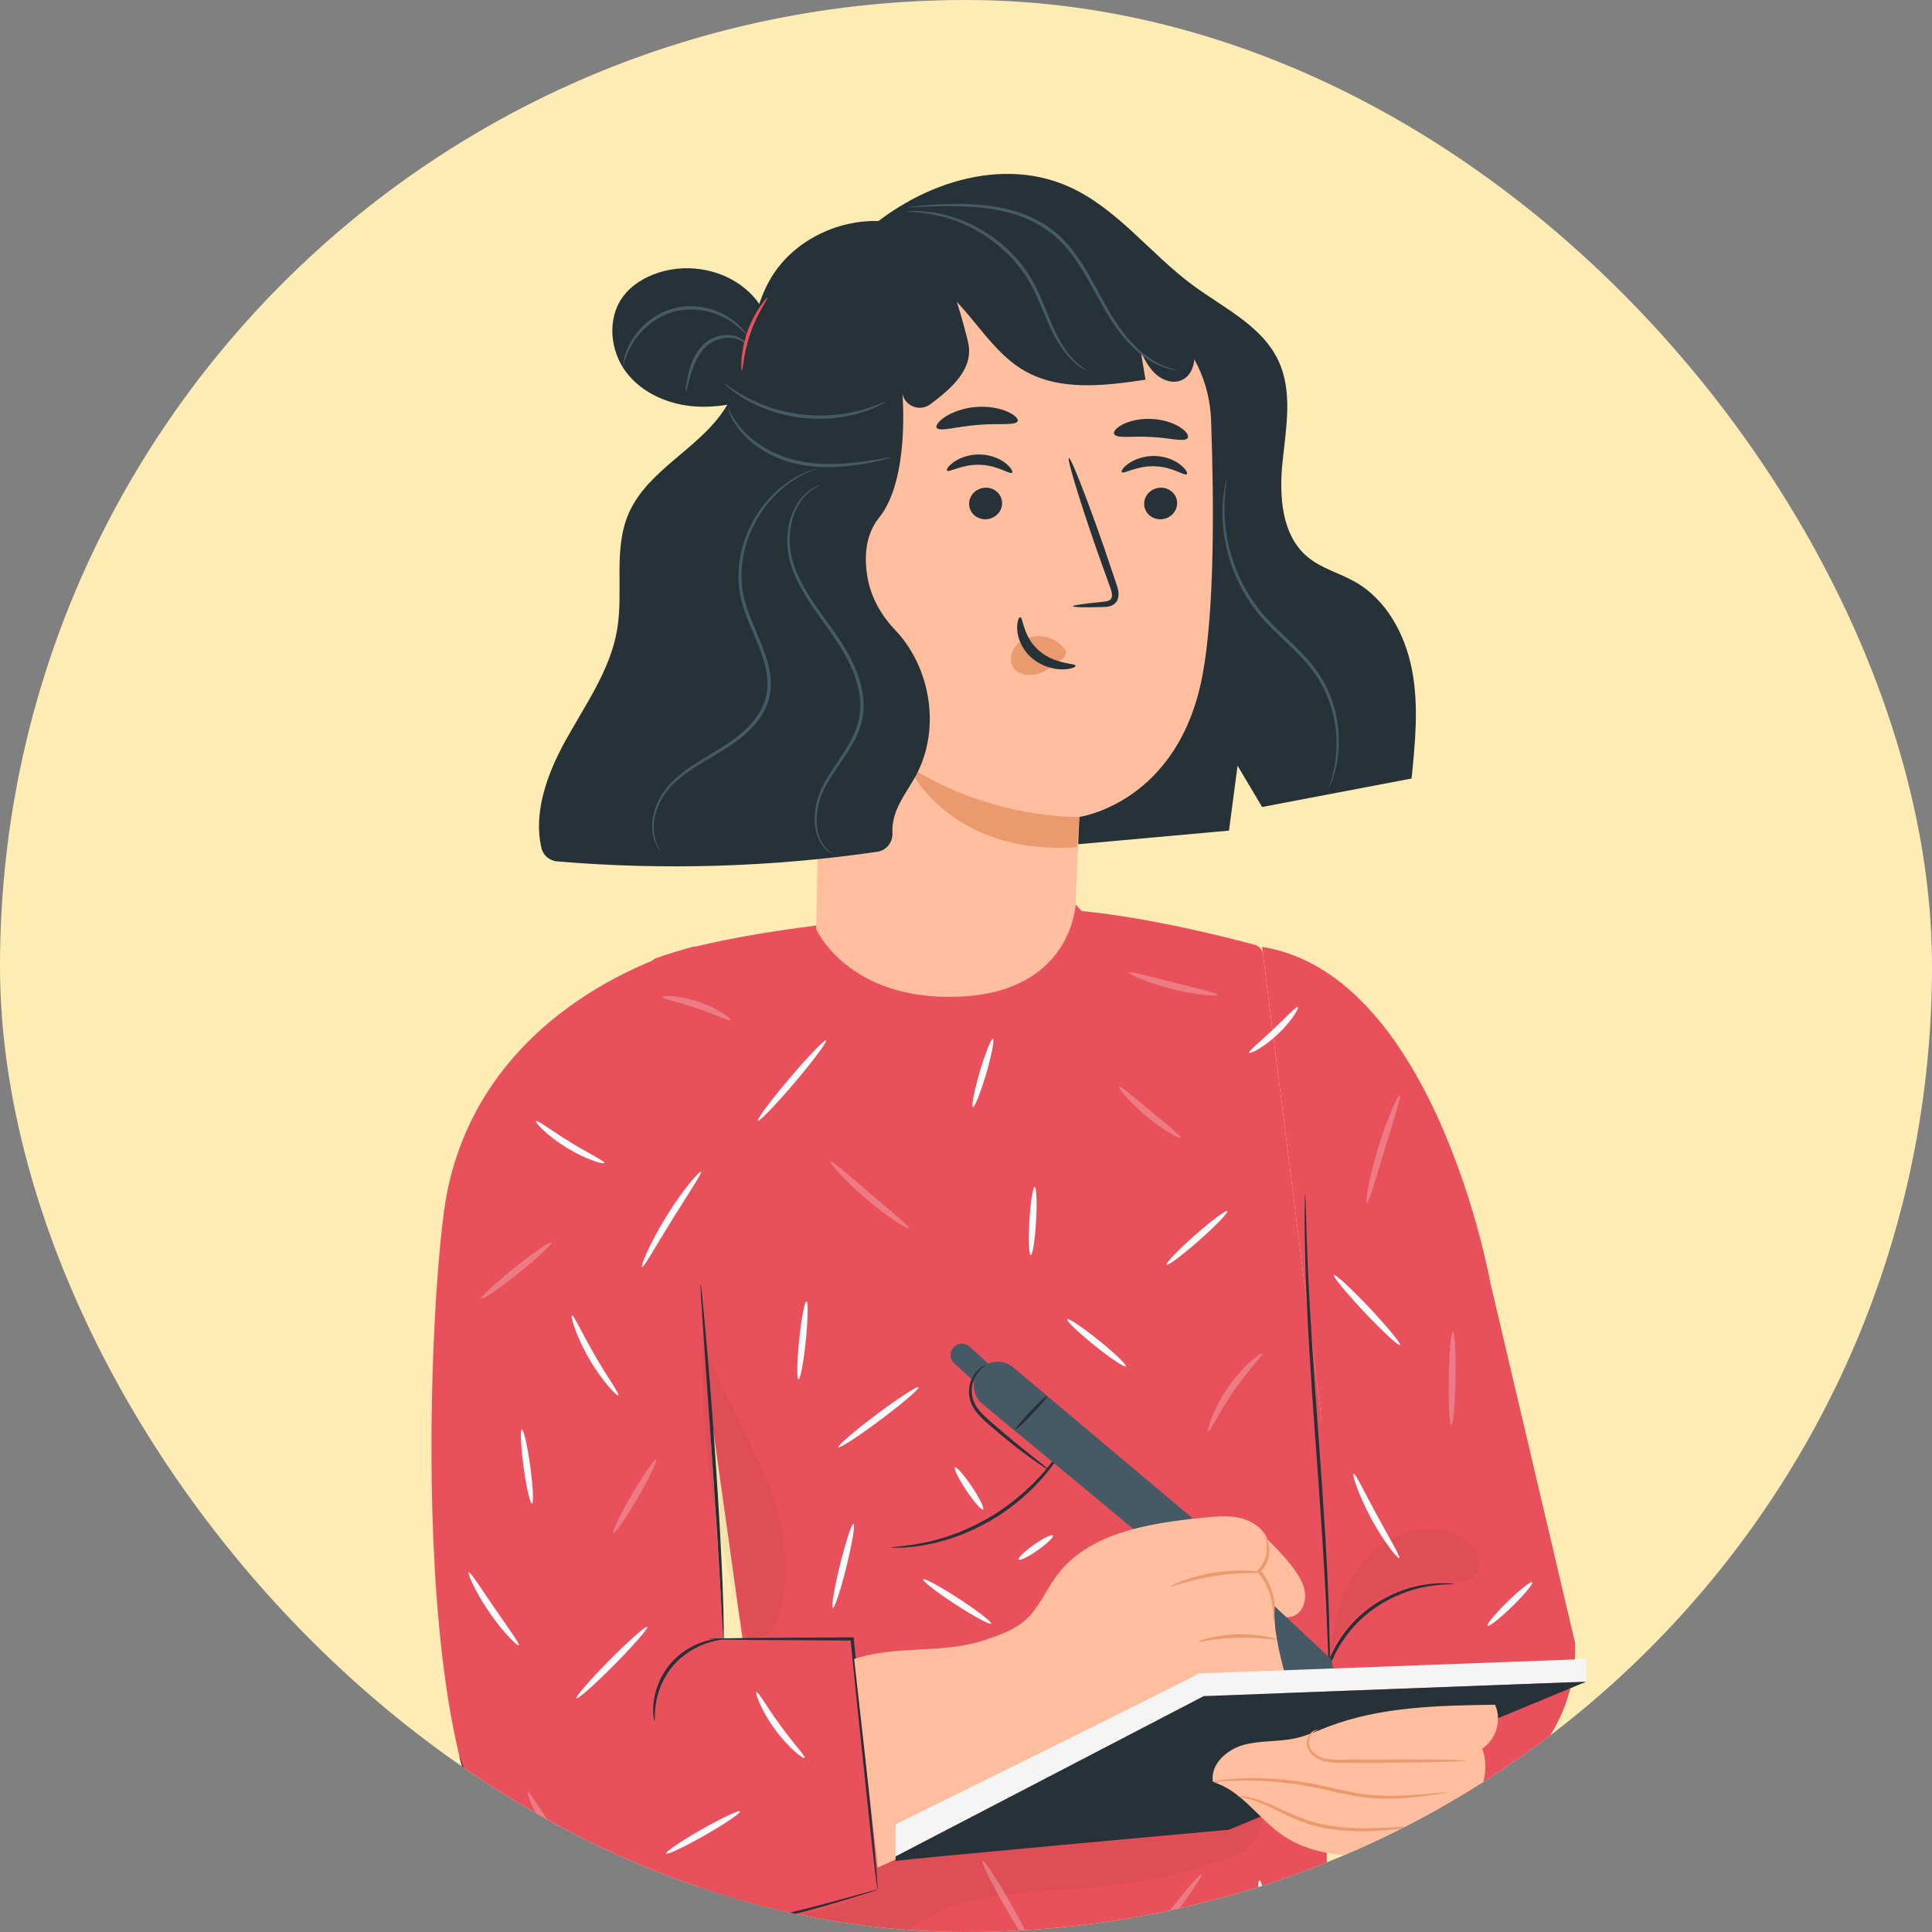 <?xml version="1.0" encoding="utf-8"?>
<svg xmlns="http://www.w3.org/2000/svg" width="240" height="240" viewBox="0 0 240 240" fill="none">
<rect x="0" y="0" width="240" height="240" fill="#808080" stroke="none"/>
<g clip-path="url(#clip0)">
<rect width="240" height="240" rx="120" fill="#FFECB4"/>
<g clip-path="url(#clip1)">
<path d="M93.55 212.92C94.977 212.92 82.654 246.021 79.483 254.477C79.132 255.413 78.886 256.237 78.886 256.237L165.144 256.386L164.127 176.128C164.126 176.075 164.123 176.022 164.116 175.97L156.902 118.56C156.83 117.99 156.425 117.521 155.871 117.37C152.456 116.444 140.148 113.268 130.732 112.919C119.694 112.51 103.731 114.7 103.731 114.7C103.731 114.7 89.407 116.177 81.525 119.02C80.892 119.248 80.507 119.885 80.6 120.552L93.55 212.92Z" fill="#E8505B"/>
<path d="M133.386 177.346C133.412 177.357 133.258 177.727 132.954 178.388C132.808 178.721 132.615 179.122 132.348 179.565C132.086 180.01 131.816 180.536 131.433 181.063C131.071 181.605 130.667 182.194 130.173 182.781C129.712 183.395 129.141 183.983 128.556 184.616C127.338 185.836 125.89 187.072 124.23 188.174C122.556 189.256 120.844 190.09 119.239 190.718C118.425 191.001 117.657 191.29 116.91 191.467C116.175 191.686 115.474 191.821 114.832 191.936C114.196 192.076 113.606 192.114 113.093 192.175C112.58 192.243 112.136 192.26 111.772 192.261C111.045 192.275 110.644 192.269 110.644 192.24C110.639 192.149 112.252 192.159 114.776 191.646C115.407 191.514 116.095 191.365 116.816 191.134C117.549 190.946 118.302 190.649 119.1 190.36C120.674 189.721 122.354 188.89 124.002 187.825C125.636 186.74 127.068 185.533 128.283 184.346C128.867 183.729 129.44 183.158 129.906 182.562C130.405 181.993 130.817 181.422 131.19 180.897C132.669 178.787 133.304 177.305 133.386 177.346Z" fill="#263238"/>
<g opacity="0.2">
<path opacity="0.2" d="M81.815 248.221C89.978 251.685 99.385 250.335 106.562 245.126C109.672 242.868 112.283 239.915 115.639 238.042C120.293 235.445 125.842 235.198 131.159 234.819C138.275 234.312 145.447 233.438 152.137 230.96C153.493 230.458 154.879 229.852 155.805 228.742C156.732 227.632 157.042 225.881 156.138 224.753C155.214 223.6 153.513 223.535 152.036 223.579C129.729 224.237 109.346 226.026 87.633 231.184" fill="black"/>
</g>
<path d="M105.855 30.348C112.75 23.328 123.63 19.185 132.644 23.129C138.704 25.78 142.815 31.468 148.135 35.4C152.008 38.264 156.795 40.477 158.825 44.846C160.614 48.698 159.752 53.18 159.319 57.406C158.887 61.631 159.19 66.504 162.462 69.212C164.181 70.634 166.44 71.195 168.376 72.304C172.271 74.536 174.585 78.879 175.419 83.291C176.253 87.702 175.803 92.243 175.351 96.709L156.784 100.247L153.735 95.118L152.671 103.182L128.977 105.32L105.855 30.348Z" fill="#263238"/>
<path d="M102.793 38.011L102.753 43.177L101.292 120.62C101.165 129.597 109.754 137.24 119.366 137.303C129.075 137.366 133.035 130.073 133.312 121.007C133.604 111.492 134.086 101.479 134.086 101.479C134.086 101.479 146.401 99.782 149.382 83.856C150.865 75.937 150.825 62.884 150.447 52.204C150.107 42.592 141.841 35.196 132.252 35.943L102.793 38.011Z" fill="#FFBE9D"/>
<path d="M146.228 62.491C146.237 63.575 145.325 64.477 144.193 64.506C143.063 64.536 142.138 63.683 142.13 62.598C142.121 61.514 143.032 60.612 144.162 60.582C145.294 60.552 146.22 61.407 146.228 62.491Z" fill="#263238"/>
<path d="M147.431 58.911C147.169 59.171 145.647 57.978 143.439 57.923C141.235 57.837 139.584 58.927 139.352 58.651C139.237 58.528 139.509 58.052 140.229 57.558C140.938 57.066 142.135 56.601 143.511 56.645C144.885 56.69 146.028 57.228 146.678 57.765C147.343 58.304 147.56 58.794 147.431 58.911Z" fill="#263238"/>
<path d="M124.484 62.491C124.492 63.575 123.581 64.477 122.449 64.506C121.318 64.536 120.394 63.683 120.385 62.599C120.377 61.514 121.288 60.612 122.418 60.582C123.55 60.552 124.475 61.407 124.484 62.491Z" fill="#263238"/>
<path d="M125.721 58.724C125.459 58.985 123.935 57.792 121.729 57.737C119.525 57.65 117.874 58.741 117.641 58.464C117.528 58.341 117.797 57.866 118.52 57.371C119.228 56.879 120.426 56.414 121.8 56.458C123.175 56.504 124.318 57.042 124.969 57.578C125.631 58.118 125.849 58.608 125.721 58.724Z" fill="#263238"/>
<path d="M133.281 75.315C133.274 75.19 134.653 74.991 136.884 74.768C137.449 74.725 137.986 74.628 138.092 74.246C138.236 73.842 138.017 73.228 137.762 72.564C137.269 71.186 136.754 69.741 136.213 68.226C134.066 62.051 132.53 56.98 132.779 56.896C133.028 56.812 134.971 61.748 137.117 67.923C137.632 69.446 138.125 70.897 138.594 72.285C138.79 72.932 139.137 73.668 138.826 74.506C138.663 74.923 138.24 75.217 137.876 75.304C137.512 75.404 137.195 75.402 136.915 75.411C134.674 75.469 133.286 75.441 133.281 75.315Z" fill="#263238"/>
<path d="M134.086 101.479C134.086 101.479 123.306 101.876 112.822 95.174C112.822 95.174 117.716 106.305 133.766 105.25L134.086 101.479Z" fill="#EB996E"/>
<path d="M132.201 80.61C131.436 79.538 130.061 78.923 128.676 79.034C127.715 79.111 126.734 79.546 126.131 80.31C125.528 81.074 125.375 82.178 125.884 82.936C126.456 83.79 127.696 84.018 128.757 83.748C129.819 83.477 130.745 82.809 131.625 82.142C131.869 81.957 132.117 81.764 132.274 81.506C132.429 81.249 132.471 80.907 132.293 80.685" fill="#EB996E"/>
<path d="M126.743 76.663C127.102 76.652 127.041 79.049 129.045 80.806C131.045 82.568 133.606 82.37 133.616 82.706C133.645 82.856 133.034 83.155 131.956 83.154C130.897 83.162 129.362 82.779 128.136 81.704C126.914 80.627 126.414 79.221 126.359 78.235C126.295 77.231 126.579 76.645 126.743 76.663Z" fill="#263238"/>
<path d="M126.423 52.303C126.188 52.898 123.992 52.552 121.394 52.793C118.791 52.982 116.681 53.682 116.353 53.134C116.206 52.872 116.586 52.318 117.446 51.76C118.299 51.203 119.65 50.688 121.21 50.558C122.769 50.431 124.186 50.717 125.118 51.127C126.059 51.536 126.524 52.021 126.423 52.303Z" fill="#263238"/>
<path d="M147.513 54.452C147.026 54.94 145.19 54.368 142.965 54.283C140.743 54.133 138.845 54.506 138.425 53.97C138.243 53.71 138.553 53.216 139.39 52.764C140.214 52.313 141.582 51.964 143.111 52.044C144.639 52.126 145.952 52.617 146.711 53.152C147.484 53.689 147.728 54.212 147.513 54.452Z" fill="#263238"/>
<path d="M86.285 117.556C86.285 117.556 60.558 123.593 55.569 147.99C53.276 159.2 50.063 223.57 65.058 233.569C84.413 246.475 109.015 234.731 109.015 234.731L105.855 203.596H89.882L87.726 169.486C88.327 172.103 86.285 117.556 86.285 117.556Z" fill="#E8505B"/>
<path d="M177.808 224.712C182.795 224.201 187.554 221.722 190.831 217.929C194.109 214.136 195.871 209.068 195.654 204.06L185.147 159.402C185.147 159.402 178.333 121.078 156.784 117.623L164.126 176.049L163.426 188.361C163.426 188.361 163.759 196.507 164.588 211.767L177.808 224.712Z" fill="#E8505B"/>
<path d="M180.596 196.767C180.598 196.858 179.078 196.695 176.717 197.193C174.38 197.669 171.178 198.982 168.601 201.607C166.028 204.238 164.782 207.467 164.355 209.813C163.906 212.184 164.099 213.7 164.009 213.7C163.986 213.702 163.922 213.33 163.886 212.648C163.849 211.966 163.874 210.972 164.065 209.762C164.425 207.36 165.656 204.023 168.304 201.315C170.955 198.614 174.266 197.314 176.66 196.904C177.866 196.688 178.859 196.643 179.541 196.666C180.224 196.688 180.598 196.744 180.596 196.767Z" fill="#263238"/>
<path d="M114.217 28.563C117.114 32.452 118.491 35.441 120.228 42.358C121.079 45.745 118.324 48.138 115.588 50.206C114.306 51.175 112.452 50.498 112.101 48.93C112.101 48.93 113.052 59.529 109.219 64.282C107.423 66.509 107.347 69.367 107.773 71.775C108.208 74.235 109.475 76.448 111.196 78.257C115.64 82.929 116.874 90.55 113.809 96.279C113.024 97.747 111.999 99.09 111.373 100.631C111.014 101.513 110.805 102.5 110.862 103.444C110.933 104.611 110.129 105.643 108.973 105.811C95.822 107.719 82.453 108.122 69.211 107.007C68.279 106.928 67.479 106.269 67.264 105.358C66.227 100.966 67.957 96.177 70.177 92.132C72.656 87.616 75.812 83.282 76.665 78.201C77.468 73.419 76.163 68.263 78.084 63.812C80.442 58.348 86.851 55.764 90.059 50.753C93.086 46.024 92.844 39.823 95.555 34.907C99.037 28.595 107.61 25.68 114.217 28.563Z" fill="#263238"/>
<path d="M114.956 34.434C119.987 37.02 122.311 43.173 127.199 46.022C131.65 48.616 137.204 47.931 142.299 47.166C142.11 46.036 141.921 44.906 141.732 43.776C142.247 44.767 142.782 45.781 143.62 46.52C144.458 47.259 145.68 47.67 146.716 47.253C148.425 46.565 148.652 44.213 148.213 42.423C147.511 39.557 145.837 36.993 143.766 34.89C140.003 31.068 134.837 28.659 129.49 28.232C124.144 27.804 118.661 29.363 114.339 32.538" fill="#263238"/>
<path d="M162.132 148.314C162.147 148.314 162.163 148.53 162.18 148.942C162.194 149.393 162.212 149.993 162.235 150.744C162.266 152.309 162.345 154.573 162.464 157.369C162.693 162.961 163.216 170.675 163.846 179.195C164.476 187.717 164.953 195.444 165.107 201.044C165.189 203.844 165.222 206.111 165.204 207.677C165.194 208.429 165.186 209.029 165.181 209.481C165.171 209.893 165.159 210.109 165.144 210.109C165.13 210.109 165.114 209.893 165.097 209.481C165.083 209.03 165.065 208.43 165.042 207.679C165.011 206.114 164.932 203.851 164.813 201.055C164.583 195.463 164.061 187.748 163.43 179.225C162.8 170.706 162.324 162.98 162.169 157.379C162.088 154.58 162.054 152.313 162.073 150.746C162.082 149.994 162.09 149.394 162.096 148.942C162.106 148.53 162.118 148.314 162.132 148.314Z" fill="#263238"/>
<path d="M89.882 203.596C89.867 203.596 89.848 203.442 89.824 203.149C89.802 202.809 89.775 202.384 89.741 201.864C89.675 200.69 89.586 199.091 89.478 197.14C89.25 193.152 88.9 187.644 88.485 181.563C88.064 175.505 87.682 170.025 87.402 165.986C87.273 164.036 87.168 162.438 87.091 161.264C87.065 160.744 87.043 160.319 87.025 159.979C87.015 159.685 87.016 159.53 87.03 159.529C87.044 159.527 87.071 159.68 87.109 159.972C87.147 160.311 87.195 160.734 87.253 161.251C87.363 162.422 87.513 164.018 87.695 165.963C88.046 169.944 88.486 175.448 88.9 181.534C89.316 187.618 89.62 193.132 89.772 197.126C89.843 199.124 89.895 200.74 89.903 201.859C89.905 202.38 89.907 202.805 89.908 203.146C89.905 203.441 89.896 203.595 89.882 203.596Z" fill="#263238"/>
<path d="M89.882 203.596C89.889 203.67 89.047 203.707 87.787 204.132C86.538 204.545 84.869 205.437 83.567 206.979C82.267 208.524 81.671 210.32 81.475 211.622C81.27 212.934 81.376 213.771 81.302 213.776C81.276 213.779 81.222 213.575 81.178 213.197C81.133 212.819 81.115 212.264 81.183 211.583C81.308 210.232 81.884 208.333 83.249 206.711C84.615 205.092 86.389 204.203 87.7 203.851C88.36 203.668 88.909 203.591 89.29 203.572C89.67 203.551 89.88 203.57 89.882 203.596Z" fill="#263238"/>
<path d="M109.015 234.731C109 234.732 108.969 234.563 108.923 234.238C108.875 233.87 108.814 233.399 108.739 232.818C108.592 231.529 108.389 229.755 108.142 227.586C107.672 223.116 107.033 217.031 106.327 210.308C106.093 207.972 105.866 205.713 105.656 203.616L105.855 203.796C100.727 203.766 96.284 203.741 93.061 203.722C91.516 203.698 90.265 203.678 89.346 203.664C88.946 203.65 88.619 203.639 88.353 203.631C88.127 203.619 88.01 203.608 88.01 203.596C88.01 203.584 88.127 203.572 88.353 203.561C88.619 203.552 88.946 203.541 89.346 203.528C90.265 203.513 91.516 203.494 93.061 203.469C96.284 203.451 100.727 203.425 105.855 203.395L106.036 203.394L106.055 203.576C106.27 205.672 106.502 207.93 106.742 210.266C107.4 216.994 107.997 223.083 108.435 227.556C108.628 229.731 108.786 231.51 108.9 232.802C108.944 233.386 108.979 233.859 109.006 234.23C109.026 234.557 109.029 234.729 109.015 234.731Z" fill="#263238"/>
<path d="M109.015 234.731C109.019 234.745 108.811 234.821 108.411 234.954C107.973 235.094 107.388 235.28 106.655 235.514C105.126 235.987 102.911 236.663 100.144 237.402C97.377 238.135 94.05 238.928 90.291 239.448C86.528 240.03 82.276 239.802 77.999 238.866C75.855 238.405 73.796 237.81 71.844 237.131C70.871 236.785 69.921 236.428 69.004 236.046C68.546 235.851 68.09 235.675 67.653 235.439L66.997 235.108L66.388 234.715C64.778 233.659 63.524 232.299 62.529 230.931C61.532 229.557 60.777 228.167 60.153 226.875C58.928 224.274 58.211 222.061 57.733 220.535C57.5 219.769 57.325 219.172 57.217 218.765C57.106 218.358 57.055 218.143 57.069 218.138C57.083 218.134 57.161 218.342 57.297 218.74C57.444 219.175 57.641 219.756 57.888 220.484C58.411 221.992 59.169 224.184 60.418 226.746C61.054 228.019 61.816 229.385 62.807 230.727C63.797 232.063 65.033 233.38 66.597 234.394L67.189 234.771L67.825 235.087C68.242 235.311 68.701 235.487 69.155 235.678C70.067 236.053 71.012 236.404 71.978 236.746C73.917 237.414 75.961 238.001 78.086 238.458C82.331 239.387 86.514 239.622 90.24 239.068C93.979 238.572 97.3 237.812 100.07 237.117C102.841 236.416 105.067 235.783 106.609 235.358C107.352 235.156 107.943 234.994 108.387 234.873C108.795 234.767 109.011 234.717 109.015 234.731Z" fill="#263238"/>
<path d="M95.439 47.519C97.083 43.809 96.026 39.143 93.101 36.33C90.175 33.518 85.631 32.619 81.773 33.877C80.047 34.439 78.416 35.43 77.351 36.901C75.39 39.61 75.772 43.594 77.8 46.254C79.829 48.913 83.207 50.319 86.546 50.504C89.886 50.689 93.2 49.772 96.288 48.488" fill="#263238"/>
<path d="M122.043 174.401C127.638 179.017 140.805 189.944 140.805 189.944L148.178 188.632L125.843 169.842C124.643 168.833 122.865 168.931 121.784 170.067H121.784C120.597 171.314 120.715 173.305 122.043 174.401Z" fill="#455A64"/>
<path d="M121.452 172.001L118.552 169.383C117.985 168.872 117.926 168.002 118.418 167.419C118.937 166.803 119.864 166.743 120.458 167.287L123.247 169.843L121.452 172.001Z" fill="#455A64"/>
<path d="M130.081 173.408C130.165 173.487 129.36 174.472 128.284 175.609C127.208 176.745 126.268 177.602 126.185 177.523C126.101 177.444 126.905 176.459 127.982 175.322C129.058 174.186 129.998 173.329 130.081 173.408Z" fill="#263238"/>
<path d="M130.305 182.609C130.273 182.654 129.41 182.114 128.076 181.152C126.743 180.191 124.944 178.799 123.052 177.15C122.115 176.338 121.164 175.504 120.7 174.443C120.235 173.388 120.314 172.292 120.625 171.503C120.937 170.701 121.441 170.196 121.808 169.913C122.184 169.63 122.433 169.546 122.443 169.567C122.46 169.596 122.241 169.728 121.913 170.037C121.592 170.345 121.154 170.851 120.902 171.603C120.65 172.342 120.613 173.345 121.05 174.284C121.482 175.233 122.382 176.021 123.325 176.836C125.209 178.477 126.97 179.899 128.254 180.917C129.538 181.936 130.34 182.56 130.305 182.609Z" fill="#263238"/>
<path d="M106.108 206.089C111.413 204.307 117.05 205.507 122.355 203.725C124.134 203.127 125.965 202.5 127.368 201.253C129.053 199.756 129.91 197.557 131.254 195.747C135.27 190.34 142.771 189.219 149.471 188.533C151.035 188.373 152.638 188.215 154.162 188.6C155.687 188.985 157.144 190.028 157.572 191.541C158 193.054 157.022 194.943 155.458 195.1C156.926 195.165 157.954 196.656 158.223 198.1C158.493 199.545 158.253 201.041 158.448 202.497C158.72 204.544 159.84 206.459 159.775 208.522C159.686 211.346 157.345 213.672 154.737 214.759C152.129 215.846 149.243 215.987 146.445 216.38C132.708 218.313 122.259 226.113 109.015 232.005" fill="#FFBE9D"/>
<path d="M158.352 199.996C158.805 200.94 160.199 201.151 161.058 200.553C161.918 199.955 162.248 198.793 162.097 197.757C161.945 196.721 161.389 195.789 160.772 194.944C159.645 193.4 158.283 192.045 156.927 190.698L152.671 194.261L158.352 199.996Z" fill="#FFBE9D"/>
<path d="M156.784 195.345C156.777 195.476 154.177 195.263 151.03 195.75C147.878 196.214 145.458 197.185 145.412 197.062C145.392 197.014 145.972 196.709 146.965 196.346C147.956 195.981 149.369 195.581 150.968 195.338C152.566 195.098 154.034 195.063 155.089 195.119C156.145 195.173 156.789 195.293 156.784 195.345Z" fill="#EB996E"/>
<path d="M158.658 203.679C158.633 203.805 156.47 203.362 153.775 203.439C151.078 203.495 148.94 204.046 148.909 203.921C148.871 203.826 151.005 203.082 153.764 203.022C156.522 202.945 158.691 203.583 158.658 203.679Z" fill="#EB996E"/>
<path d="M158.206 201.215C158.139 201.208 158.205 200.589 158.09 199.613C157.972 198.644 157.621 197.304 156.801 196.059C156.631 195.793 156.441 195.549 156.255 195.318L156.134 195.169L156.267 195.039C157.153 194.168 157.402 192.999 157.374 192.224C157.354 191.429 157.134 190.972 157.196 190.948C157.224 190.927 157.543 191.356 157.642 192.207C157.746 193.031 157.542 194.333 156.555 195.332L156.567 195.053C156.768 195.293 156.97 195.551 157.15 195.831C158.016 197.147 158.338 198.576 158.383 199.588C158.425 200.61 158.252 201.224 158.206 201.215Z" fill="#EB996E"/>
<path d="M158.357 199.541L165.337 206.089L166.229 209.978L159.775 208.522C158.85 205.237 158.168 202.108 158.357 199.541Z" fill="#455A64"/>
<path d="M148.909 207.882C148.766 208.138 111.252 226.634 111.252 226.634V230.612L149.535 210.698L197.036 208.906V206.089L148.909 207.882Z" fill="#F5F5F5"/>
<path d="M111.252 231.184C111.514 231.005 152.671 227.295 152.671 227.295L197.036 208.906L149.535 210.698L111.252 230.612V231.184Z" fill="#263238"/>
<path d="M150.664 221.333C150.331 219.177 152.395 217.33 154.499 216.754C156.603 216.178 158.853 216.406 160.98 215.923C162.346 215.612 163.626 215.016 164.934 214.514C171.495 211.996 178.693 211.866 185.72 211.767C186.59 213.642 185.869 216.109 184.126 217.22C184.768 218.9 184.572 220.817 183.908 222.489C183.244 224.161 182.146 225.623 180.977 226.992C179.989 228.149 178.901 229.284 177.509 229.898C176.126 230.508 174.57 230.55 173.059 230.582C168.345 230.682 163.289 230.685 159.39 228.035C156.36 225.976 154.258 222.442 150.747 221.397C151.024 221.408 151.302 221.419 151.579 221.43" fill="#FFBE9D"/>
<path d="M182.101 218.719C182.101 218.748 181.78 218.777 181.199 218.804C180.528 218.826 179.706 218.852 178.737 218.883C176.659 218.931 173.787 218.969 170.616 218.984C169.034 218.985 167.527 218.985 166.14 218.986C165.447 218.972 164.766 218.903 164.163 218.683C163.559 218.462 163.056 218.092 162.733 217.641C162.405 217.197 162.281 216.661 162.359 216.225C162.429 215.787 162.638 215.454 162.856 215.24C163.317 214.808 163.716 214.878 163.699 214.889C163.715 214.933 163.348 214.93 162.974 215.351C162.608 215.74 162.325 216.676 162.969 217.465C163.266 217.85 163.729 218.172 164.276 218.357C164.831 218.544 165.468 218.599 166.146 218.602C167.53 218.591 169.034 218.58 170.614 218.568C173.785 218.552 176.657 218.561 178.736 218.588C179.705 218.61 180.527 218.628 181.198 218.642C181.779 218.664 182.101 218.69 182.101 218.719Z" fill="#EB996E"/>
<path d="M179.684 222.669C179.687 222.697 179.284 222.776 178.551 222.891C177.817 223.004 176.753 223.156 175.43 223.283C174.107 223.404 172.518 223.503 170.753 223.394C168.982 223.301 167.074 222.894 165.105 222.445C161.179 221.486 157.529 221.188 154.887 221.191C153.566 221.185 152.496 221.237 151.757 221.278C151.018 221.317 150.608 221.344 150.605 221.312C150.602 221.287 151.005 221.206 151.743 221.116C152.481 221.026 153.554 220.928 154.884 220.896C157.539 220.817 161.25 221.074 165.197 222.038C167.169 222.488 169.043 222.899 170.779 223.011C172.513 223.139 174.088 223.072 175.406 222.989C176.725 222.9 177.792 222.793 178.531 222.73C179.27 222.665 179.68 222.64 179.684 222.669Z" fill="#EB996E"/>
<path d="M175.766 226.893C175.769 226.922 175.455 226.979 174.883 227.058C174.312 227.133 173.484 227.235 172.456 227.323C170.408 227.488 167.52 227.671 164.391 227.062C161.233 226.459 158.777 224.85 156.894 224.102C155.011 223.29 153.724 223.204 153.735 223.131C153.736 223.112 154.059 223.092 154.634 223.179C155.209 223.261 156.033 223.458 157.003 223.828C158.958 224.528 161.405 226.073 164.473 226.654C167.532 227.25 170.391 227.12 172.436 227.029C173.392 226.977 174.204 226.933 174.868 226.896C175.444 226.867 175.763 226.865 175.766 226.893Z" fill="#EB996E"/>
<g opacity="0.2">
<path opacity="0.2" d="M165.126 205.419C165.523 202.508 166.152 199.591 167.464 196.963C168.776 194.335 170.831 191.997 173.506 190.782C176.18 189.568 179.504 189.618 181.914 191.298C182.639 191.804 183.287 192.469 183.59 193.299C183.893 194.129 183.793 195.142 183.186 195.785C182.302 196.723 180.809 196.574 179.521 196.517C173.645 196.26 167.777 199.796 165.258 205.111" fill="black"/>
</g>
<g opacity="0.2">
<path opacity="0.2" d="M95.656 202.983C98.834 197.25 97.707 190.058 95.268 183.973C92.829 177.889 89.184 172.293 87.323 166.008C86.971 178.722 88.834 191.494 92.801 203.578" fill="black"/>
</g>
<path d="M101.29 115.246C101.29 115.246 105.171 124.391 119.167 123.809C133.163 123.228 133.617 112.367 133.617 112.367L142.981 122.323L134.086 140.658L122.136 149.578L105.855 142.888L92.443 132.482L101.29 115.246Z" fill="#E8505B"/>
<g opacity="0.5">
<path opacity="0.5" d="M68.509 154.334C68.653 154.513 66.822 156.222 64.419 158.149C62.016 160.077 59.952 161.494 59.808 161.314C59.664 161.135 61.495 159.427 63.898 157.499C66.3 155.572 68.365 154.154 68.509 154.334Z" fill="#FAFAFA"/>
</g>
<path d="M75.066 144.469C74.994 144.677 72.784 144.053 70.392 142.578C67.994 141.113 66.438 139.424 66.59 139.266C66.751 139.087 68.506 140.451 70.828 141.868C73.142 143.297 75.153 144.245 75.066 144.469Z" fill="#FAFAFA"/>
<path d="M87.09 145.54C87.279 145.685 85.512 148.256 83.499 151.519C81.476 154.778 79.965 157.507 79.75 157.403C79.549 157.309 80.741 154.383 82.79 151.081C84.83 147.774 86.917 145.402 87.09 145.54Z" fill="#FAFAFA"/>
<path d="M76.817 173.339C76.653 173.485 74.806 171.602 73.19 168.805C71.562 166.013 70.843 163.476 71.051 163.407C71.276 163.322 72.323 165.668 73.911 168.387C75.484 171.112 77.002 173.185 76.817 173.339Z" fill="#FAFAFA"/>
<path d="M66.082 186.792C65.854 186.823 65.388 184.787 65.042 182.245C64.696 179.702 64.6 177.616 64.828 177.585C65.056 177.554 65.522 179.59 65.868 182.133C66.214 184.675 66.31 186.761 66.082 186.792Z" fill="#FAFAFA"/>
<g opacity="0.5">
<path opacity="0.5" d="M76.192 190.456C75.993 190.341 77.021 188.197 78.487 185.668C79.955 183.139 81.305 181.183 81.504 181.298C81.703 181.413 80.676 183.557 79.208 186.086C77.741 188.615 76.391 190.572 76.192 190.456Z" fill="#FAFAFA"/>
</g>
<path d="M64.446 204.386C64.28 204.534 62.496 202.786 60.765 200.255C59.026 197.728 58.037 195.435 58.236 195.333C58.445 195.222 59.744 197.303 61.452 199.784C63.151 202.269 64.626 204.23 64.446 204.386Z" fill="#FAFAFA"/>
<path d="M80.406 202.087C80.569 202.249 78.733 204.368 76.304 206.818C73.875 209.27 71.774 211.125 71.611 210.963C71.447 210.801 73.283 208.683 75.712 206.232C78.141 203.781 80.242 201.925 80.406 202.087Z" fill="#FAFAFA"/>
<g opacity="0.5">
<path opacity="0.5" d="M71.334 230.834C71.183 230.994 69.412 229.516 67.797 227.2C66.171 224.89 65.386 222.722 65.589 222.634C65.806 222.532 66.902 224.483 68.479 226.722C70.045 228.968 71.504 230.665 71.334 230.834Z" fill="#FAFAFA"/>
</g>
<path d="M91.927 225.015C92.041 225.215 90.075 226.551 87.535 227.999C84.995 229.448 82.844 230.46 82.73 230.26C82.616 230.06 84.582 228.724 87.122 227.276C89.662 225.827 91.813 224.815 91.927 225.015Z" fill="#FAFAFA"/>
<path d="M99.954 218.39C99.813 218.557 97.941 217.132 96.251 214.807C94.55 212.488 93.763 210.272 93.965 210.188C94.184 210.086 95.279 212.077 96.924 214.315C98.555 216.563 100.118 218.212 99.954 218.39Z" fill="#FAFAFA"/>
<path d="M114.108 172.321C114.246 172.505 112.128 174.324 109.378 176.383C106.627 178.443 104.285 179.963 104.148 179.778C104.01 179.594 106.127 177.776 108.879 175.716C111.629 173.657 113.971 172.136 114.108 172.321Z" fill="#FAFAFA"/>
<path d="M99.19 171.358C98.961 171.335 98.999 169.143 99.273 166.463C99.548 163.782 99.956 161.629 100.185 161.652C100.414 161.675 100.377 163.867 100.102 166.548C99.827 169.228 99.419 171.382 99.19 171.358Z" fill="#FAFAFA"/>
<g opacity="0.5">
<path opacity="0.5" d="M112.946 152.616C112.818 152.799 110.339 151.273 107.618 148.946C104.891 146.625 102.993 144.418 103.154 144.263C103.322 144.097 105.463 146.019 108.159 148.312C110.848 150.611 113.084 152.423 112.946 152.616Z" fill="#FAFAFA"/>
</g>
<path d="M102.618 129.242C102.793 129.391 101.043 131.742 98.71 134.493C96.376 137.245 94.341 139.354 94.166 139.205C93.991 139.057 95.74 136.706 98.074 133.954C100.408 131.203 102.442 129.093 102.618 129.242Z" fill="#FAFAFA"/>
<g opacity="0.5">
<path opacity="0.5" d="M90.784 126.738C90.657 126.944 88.87 126.024 86.547 125.246C84.228 124.45 82.251 124.094 82.275 123.853C82.287 123.635 84.388 123.627 86.814 124.457C89.243 125.273 90.907 126.558 90.784 126.738Z" fill="#FAFAFA"/>
</g>
<path d="M120.858 137.514C120.638 137.449 121.016 135.502 121.702 133.166C122.39 130.829 123.125 128.987 123.346 129.052C123.567 129.117 123.189 131.064 122.502 133.401C121.815 135.737 121.079 137.579 120.858 137.514Z" fill="#FAFAFA"/>
<path d="M128.046 155.928C127.816 155.915 127.739 154.009 127.873 151.673C128.008 149.336 128.303 147.452 128.533 147.465C128.762 147.479 128.84 149.383 128.705 151.721C128.571 154.057 128.276 155.941 128.046 155.928Z" fill="#FAFAFA"/>
<path d="M139.865 169.745C139.721 169.924 137.97 168.756 135.954 167.135C133.938 165.514 132.42 164.055 132.565 163.876C132.709 163.697 134.46 164.865 136.476 166.486C138.492 168.106 140.009 169.566 139.865 169.745Z" fill="#FAFAFA"/>
<path d="M152.458 150.451C152.61 150.624 151.047 152.251 148.967 154.086C146.887 155.921 145.078 157.268 144.926 157.096C144.773 156.923 146.336 155.296 148.416 153.461C150.496 151.626 152.305 150.278 152.458 150.451Z" fill="#FAFAFA"/>
<g opacity="0.5">
<path opacity="0.5" d="M146.67 141.343C146.547 141.531 144.568 140.447 142.439 138.676C140.303 136.91 138.872 135.166 139.034 135.011C139.203 134.846 140.874 136.301 142.97 138.035C145.061 139.773 146.8 141.147 146.67 141.343Z" fill="#FAFAFA"/>
</g>
<path d="M161.218 125.106C161.4 125.232 160.431 126.888 158.719 128.49C157.014 130.1 155.301 130.965 155.186 130.775C155.056 130.575 156.508 129.433 158.148 127.883C159.797 126.342 161.027 124.964 161.218 125.106Z" fill="#FAFAFA"/>
<g opacity="0.5">
<path opacity="0.5" d="M151.215 123.585C151.184 123.806 148.629 123.624 145.58 122.849C142.528 122.081 140.194 121.027 140.273 120.818C140.353 120.595 142.779 121.285 145.784 122.041C148.787 122.804 151.249 123.351 151.215 123.585Z" fill="#FAFAFA"/>
</g>
<g opacity="0.5">
<path opacity="0.5" d="M169.795 149.438C169.576 149.391 170.075 146.266 171.217 142.543C172.351 138.817 173.684 135.947 173.891 136.03C174.111 136.116 173.137 139.096 172.013 142.787C170.883 146.474 170.026 149.49 169.795 149.438Z" fill="#FAFAFA"/>
</g>
<path d="M173.91 167.084C173.743 167.242 171.768 165.421 169.499 163.017C167.229 160.612 165.526 158.536 165.693 158.378C165.861 158.22 167.835 160.04 170.105 162.445C172.374 164.849 174.078 166.926 173.91 167.084Z" fill="#FAFAFA"/>
<g opacity="0.5">
<path opacity="0.5" d="M180.286 177.082C180.056 177.078 179.914 174.456 179.969 171.227C180.024 167.996 180.256 165.381 180.486 165.385C180.716 165.389 180.858 168.01 180.802 171.241C180.747 174.471 180.516 177.086 180.286 177.082Z" fill="#FAFAFA"/>
</g>
<path d="M173.814 193.542C173.634 193.673 171.918 191.575 170.337 188.646C168.747 185.72 167.929 183.137 168.136 183.058C168.357 182.969 169.506 185.373 171.07 188.249C172.623 191.129 174.009 193.406 173.814 193.542Z" fill="#FAFAFA"/>
<path d="M190.34 196.548C190.501 196.713 189.391 198.057 187.862 199.551C186.332 201.045 184.962 202.122 184.801 201.957C184.64 201.793 185.75 200.449 187.28 198.955C188.809 197.461 190.18 196.383 190.34 196.548Z" fill="#FAFAFA"/>
<g opacity="0.5">
<path opacity="0.5" d="M150.111 177.787C149.906 177.724 150.641 175.1 152.537 172.37C154.418 169.627 156.61 168.009 156.741 168.179C156.906 168.362 155.032 170.2 153.223 172.843C151.395 175.471 150.341 177.875 150.111 177.787Z" fill="#FAFAFA"/>
</g>
<path d="M103.461 199.737C103.238 199.682 103.631 197.302 104.34 194.422C105.05 191.54 105.806 189.249 106.029 189.304C106.252 189.359 105.859 191.739 105.15 194.621C104.44 197.501 103.684 199.792 103.461 199.737Z" fill="#FAFAFA"/>
<path d="M123.112 201.693C122.986 201.886 120.994 200.81 118.663 199.29C116.332 197.77 114.544 196.382 114.669 196.189C114.795 195.996 116.787 197.072 119.118 198.592C121.45 200.112 123.238 201.5 123.112 201.693Z" fill="#FAFAFA"/>
<path d="M122.126 187.517C121.935 187.645 120.998 186.579 120.035 185.138C119.071 183.695 118.445 182.423 118.636 182.295C118.827 182.167 119.764 183.232 120.728 184.675C121.691 186.117 122.317 187.389 122.126 187.517Z" fill="#FAFAFA"/>
<path d="M130.792 190.747C130.924 190.936 130.082 191.755 128.912 192.576C127.742 193.398 126.686 193.912 126.554 193.723C126.422 193.535 127.263 192.716 128.433 191.894C129.604 191.073 130.66 190.559 130.792 190.747Z" fill="#FAFAFA"/>
<g opacity="0.5">
<path opacity="0.5" d="M128.104 241.771C127.904 241.885 126.385 239.593 124.711 236.652C123.037 233.71 121.842 231.234 122.042 231.12C122.242 231.006 123.761 233.298 125.435 236.24C127.109 239.181 128.303 241.658 128.104 241.771Z" fill="#FAFAFA"/>
</g>
<g opacity="0.5">
<path opacity="0.5" d="M149.252 232.851C149.434 232.991 147.43 235.918 144.775 239.389C142.119 242.861 139.819 245.562 139.636 245.422C139.453 245.282 141.457 242.355 144.113 238.883C146.768 235.412 149.069 232.711 149.252 232.851Z" fill="#FAFAFA"/>
</g>
<path d="M156.126 241.278C155.894 241.226 156.103 239.519 156.188 237.422C156.285 235.325 156.226 233.607 156.461 233.575C156.681 233.539 157.121 235.274 157.021 237.458C156.93 239.642 156.342 241.333 156.126 241.278Z" fill="#FAFAFA"/>
<path d="M89.959 47.633C90.011 47.567 90.92 48.349 92.594 49.269C93.427 49.736 94.47 50.194 95.66 50.607C96.858 50.994 98.207 51.322 99.65 51.497C101.096 51.654 102.485 51.642 103.74 51.537C104.992 51.405 106.112 51.196 107.029 50.931C108.869 50.416 109.931 49.861 109.967 49.936C109.98 49.962 109.722 50.11 109.24 50.358C109.001 50.487 108.703 50.633 108.342 50.766C107.983 50.905 107.582 51.086 107.113 51.213C106.191 51.519 105.055 51.764 103.779 51.919C102.5 52.048 101.08 52.072 99.603 51.911C98.128 51.732 96.75 51.386 95.535 50.97C94.327 50.529 93.277 50.033 92.449 49.525C92.021 49.295 91.671 49.027 91.353 48.811C91.032 48.598 90.775 48.389 90.571 48.209C90.159 47.858 89.941 47.655 89.959 47.633Z" fill="#455A64"/>
<path d="M110.627 56.835C110.633 56.862 110.324 56.961 109.755 57.105C109.187 57.249 108.359 57.437 107.324 57.617C105.269 57.968 102.315 58.317 99.129 57.666C95.94 57.005 93.39 55.267 92.049 53.629C91.368 52.815 90.938 52.063 90.708 51.519C90.474 50.977 90.395 50.659 90.415 50.652C90.501 50.608 90.879 51.894 92.271 53.435C93.629 54.975 96.118 56.615 99.215 57.258C102.316 57.893 105.225 57.601 107.28 57.326C108.312 57.184 109.145 57.042 109.722 56.946C110.299 56.851 110.621 56.806 110.627 56.835Z" fill="#455A64"/>
<path d="M82.14 105.796C82.135 105.801 82.099 105.764 82.035 105.686C81.973 105.606 81.87 105.495 81.763 105.329C81.55 104.998 81.273 104.47 81.125 103.727C80.81 102.269 81.138 99.889 82.884 97.784C83.751 96.748 84.914 95.818 86.23 94.961C87.541 94.096 89.017 93.3 90.462 92.326C91.892 91.348 93.336 90.16 94.316 88.562C94.802 87.767 95.147 86.87 95.274 85.918C95.408 84.968 95.334 83.98 95.12 83.009C94.683 81.058 93.808 79.269 93.094 77.491C92.359 75.727 91.786 73.9 91.742 72.106C91.595 68.508 92.937 65.398 94.486 63.238C96.051 61.041 97.884 59.76 99.204 59.079C99.536 58.92 99.834 58.777 100.1 58.65C100.361 58.559 100.589 58.479 100.787 58.409C101.159 58.284 101.356 58.225 101.36 58.238C101.364 58.252 101.176 58.338 100.816 58.488C100.624 58.567 100.404 58.659 100.15 58.763C99.892 58.899 99.603 59.052 99.281 59.222C98.001 59.938 96.23 61.233 94.726 63.408C93.238 65.547 91.961 68.599 92.125 72.088C92.179 73.828 92.737 75.581 93.472 77.337C94.184 79.1 95.073 80.899 95.527 82.92C95.749 83.926 95.828 84.968 95.685 85.976C95.549 86.985 95.177 87.942 94.665 88.775C93.628 90.451 92.136 91.657 90.677 92.644C89.2 93.626 87.723 94.407 86.418 95.251C85.109 96.086 83.964 96.982 83.107 97.976C81.396 99.98 81.026 102.28 81.285 103.698C81.543 105.157 82.204 105.768 82.14 105.796Z" fill="#455A64"/>
<path d="M103.448 106.087C103.441 106.1 103.283 106.011 102.985 105.826C102.71 105.617 102.293 105.284 101.953 104.703C101.601 104.135 101.321 103.343 101.233 102.397C101.145 101.453 101.252 100.362 101.582 99.217C102.231 96.868 104.194 94.731 105.667 92.049C106.399 90.707 106.923 89.151 106.87 87.491C106.842 85.835 106.339 84.15 105.585 82.552C104.065 79.335 101.729 76.779 100.116 74.102C99.299 72.77 98.631 71.423 98.228 70.08C97.801 68.74 97.723 67.406 97.835 66.223C98.06 63.832 99.164 62.084 100.165 61.221C100.677 60.794 101.128 60.534 101.448 60.397C101.772 60.267 101.942 60.206 101.947 60.219C101.977 60.273 101.239 60.466 100.274 61.341C99.336 62.216 98.311 63.925 98.129 66.25C98.039 67.402 98.131 68.685 98.558 69.978C98.964 71.28 99.628 72.592 100.442 73.899C101.259 75.208 102.229 76.514 103.215 77.889C104.203 79.26 105.191 80.734 105.962 82.375C106.733 84.009 107.254 85.751 107.278 87.484C107.329 89.223 106.765 90.866 106.005 92.231C104.474 94.962 102.515 97.056 101.863 99.303C101.526 100.408 101.401 101.465 101.465 102.379C101.528 103.295 101.775 104.061 102.092 104.62C102.738 105.759 103.503 106.031 103.448 106.087Z" fill="#455A64"/>
<path d="M135.019 46.032C135.012 46.044 134.909 46.001 134.717 45.904C134.526 45.806 134.254 45.642 133.925 45.4C133.268 44.915 132.409 44.069 131.624 42.834C130.82 41.608 130.136 40.002 129.409 38.24C129.04 37.359 128.647 36.441 128.164 35.533C127.66 34.639 127.104 33.728 126.398 32.895C123.63 29.481 119.902 27.648 117.152 26.935C114.365 26.208 112.545 26.373 112.551 26.276C112.55 26.249 112.997 26.217 113.811 26.205C114.62 26.239 115.805 26.301 117.225 26.65C118.638 26.997 120.297 27.581 121.962 28.569C123.618 29.554 125.325 30.882 126.721 32.632C127.444 33.485 128.014 34.423 128.525 35.342C129.014 36.274 129.404 37.207 129.764 38.093C130.474 39.87 131.118 41.458 131.874 42.677C132.611 43.906 133.413 44.759 134.026 45.273C134.64 45.788 135.038 45.998 135.019 46.032Z" fill="#455A64"/>
<path d="M146.176 45.966C146.174 45.98 146.027 45.965 145.746 45.921C145.465 45.885 145.056 45.784 144.545 45.609C143.524 45.262 142.111 44.496 140.731 43.131C139.336 41.788 137.991 39.889 136.773 37.663C135.52 35.464 134.305 32.935 132.423 30.735C130.561 28.508 128.033 27.181 125.635 26.5C123.219 25.813 120.932 25.674 119.03 25.619C117.122 25.576 115.574 25.656 114.505 25.698C114.008 25.717 113.601 25.732 113.272 25.745C112.99 25.752 112.841 25.749 112.84 25.734C112.839 25.72 112.986 25.695 113.266 25.661C113.546 25.628 113.96 25.581 114.494 25.536C115.562 25.445 117.111 25.319 119.034 25.324C120.95 25.342 123.265 25.45 125.739 26.131C128.191 26.802 130.822 28.169 132.739 30.462C134.669 32.723 135.878 35.278 137.109 37.476C138.302 39.7 139.596 41.576 140.939 42.922C142.265 44.286 143.618 45.07 144.602 45.457C145.59 45.847 146.186 45.92 146.176 45.966Z" fill="#455A64"/>
<path d="M165.067 97.89C165.021 97.872 165.272 97.322 165.538 96.275C165.803 95.233 166.104 93.682 166.019 91.756C165.95 89.842 165.494 87.542 164.318 85.291C163.738 84.165 162.961 83.079 162.031 82.054C161.105 81.025 160.045 80.048 158.973 79.023C157.901 78 156.865 76.967 156.008 75.841C155.145 74.724 154.44 73.552 153.875 72.388C153.305 71.224 152.883 70.062 152.585 68.951C152.277 67.842 152.084 66.784 151.983 65.812C151.769 63.867 151.879 62.278 152.029 61.2C152.092 60.659 152.188 60.246 152.249 59.966C152.312 59.687 152.351 59.541 152.365 59.544C152.408 59.552 152.285 60.142 152.19 61.219C152.09 62.293 152.027 63.865 152.276 65.777C152.393 66.733 152.6 67.771 152.918 68.857C153.225 69.946 153.652 71.082 154.22 72.219C154.783 73.357 155.481 74.501 156.33 75.591C157.171 76.687 158.192 77.702 159.261 78.722C160.329 79.743 161.396 80.73 162.335 81.781C163.277 82.828 164.073 83.954 164.66 85.115C165.848 87.436 166.281 89.796 166.313 91.747C166.362 93.711 166.01 95.279 165.694 96.319C165.533 96.841 165.383 97.236 165.261 97.497C165.147 97.76 165.081 97.895 165.067 97.89Z" fill="#455A64"/>
<path d="M77.429 45.333C77.406 45.329 77.421 45.047 77.531 44.549C77.638 44.05 77.875 43.341 78.316 42.536C79.165 40.943 81.075 38.94 83.862 38.259C86.657 37.604 89.267 38.526 90.745 39.564C91.502 40.082 92.035 40.606 92.356 41.002C92.679 41.397 92.82 41.642 92.802 41.656C92.736 41.717 92.099 40.756 90.585 39.811C89.113 38.869 86.607 38.043 83.959 38.664C81.319 39.308 79.457 41.178 78.571 42.684C77.648 44.213 77.515 45.358 77.429 45.333Z" fill="#455A64"/>
<path d="M85.181 48.701C85.13 48.691 85.183 47.996 85.404 46.885C85.638 45.8 86.043 44.182 87.295 42.874C88.6 41.565 90.445 41.403 91.535 41.801C92.091 42.004 92.476 42.316 92.669 42.577C92.87 42.834 92.932 43.004 92.913 43.014C92.848 43.08 92.499 42.384 91.446 42.082C90.44 41.786 88.755 41.992 87.593 43.166C86.438 44.366 85.992 45.897 85.69 46.955C85.4 48.032 85.243 48.714 85.181 48.701Z" fill="#455A64"/>
<path d="M95.342 36.983C95.45 37.058 94.114 38.813 93.241 41.34C92.341 43.86 92.286 46.065 92.155 46.055C92.056 46.072 91.922 43.801 92.847 41.203C93.751 38.597 95.275 36.909 95.342 36.983Z" fill="#E8505B"/>
</g>
</g>
<defs>
<clipPath id="clip0">
<rect width="240" height="240" rx="120" fill="white"/>
</clipPath>
<clipPath id="clip1">
<rect width="143.436" height="234.786" fill="white" transform="translate(53.6 21.6)"/>
</clipPath>
</defs>
</svg>